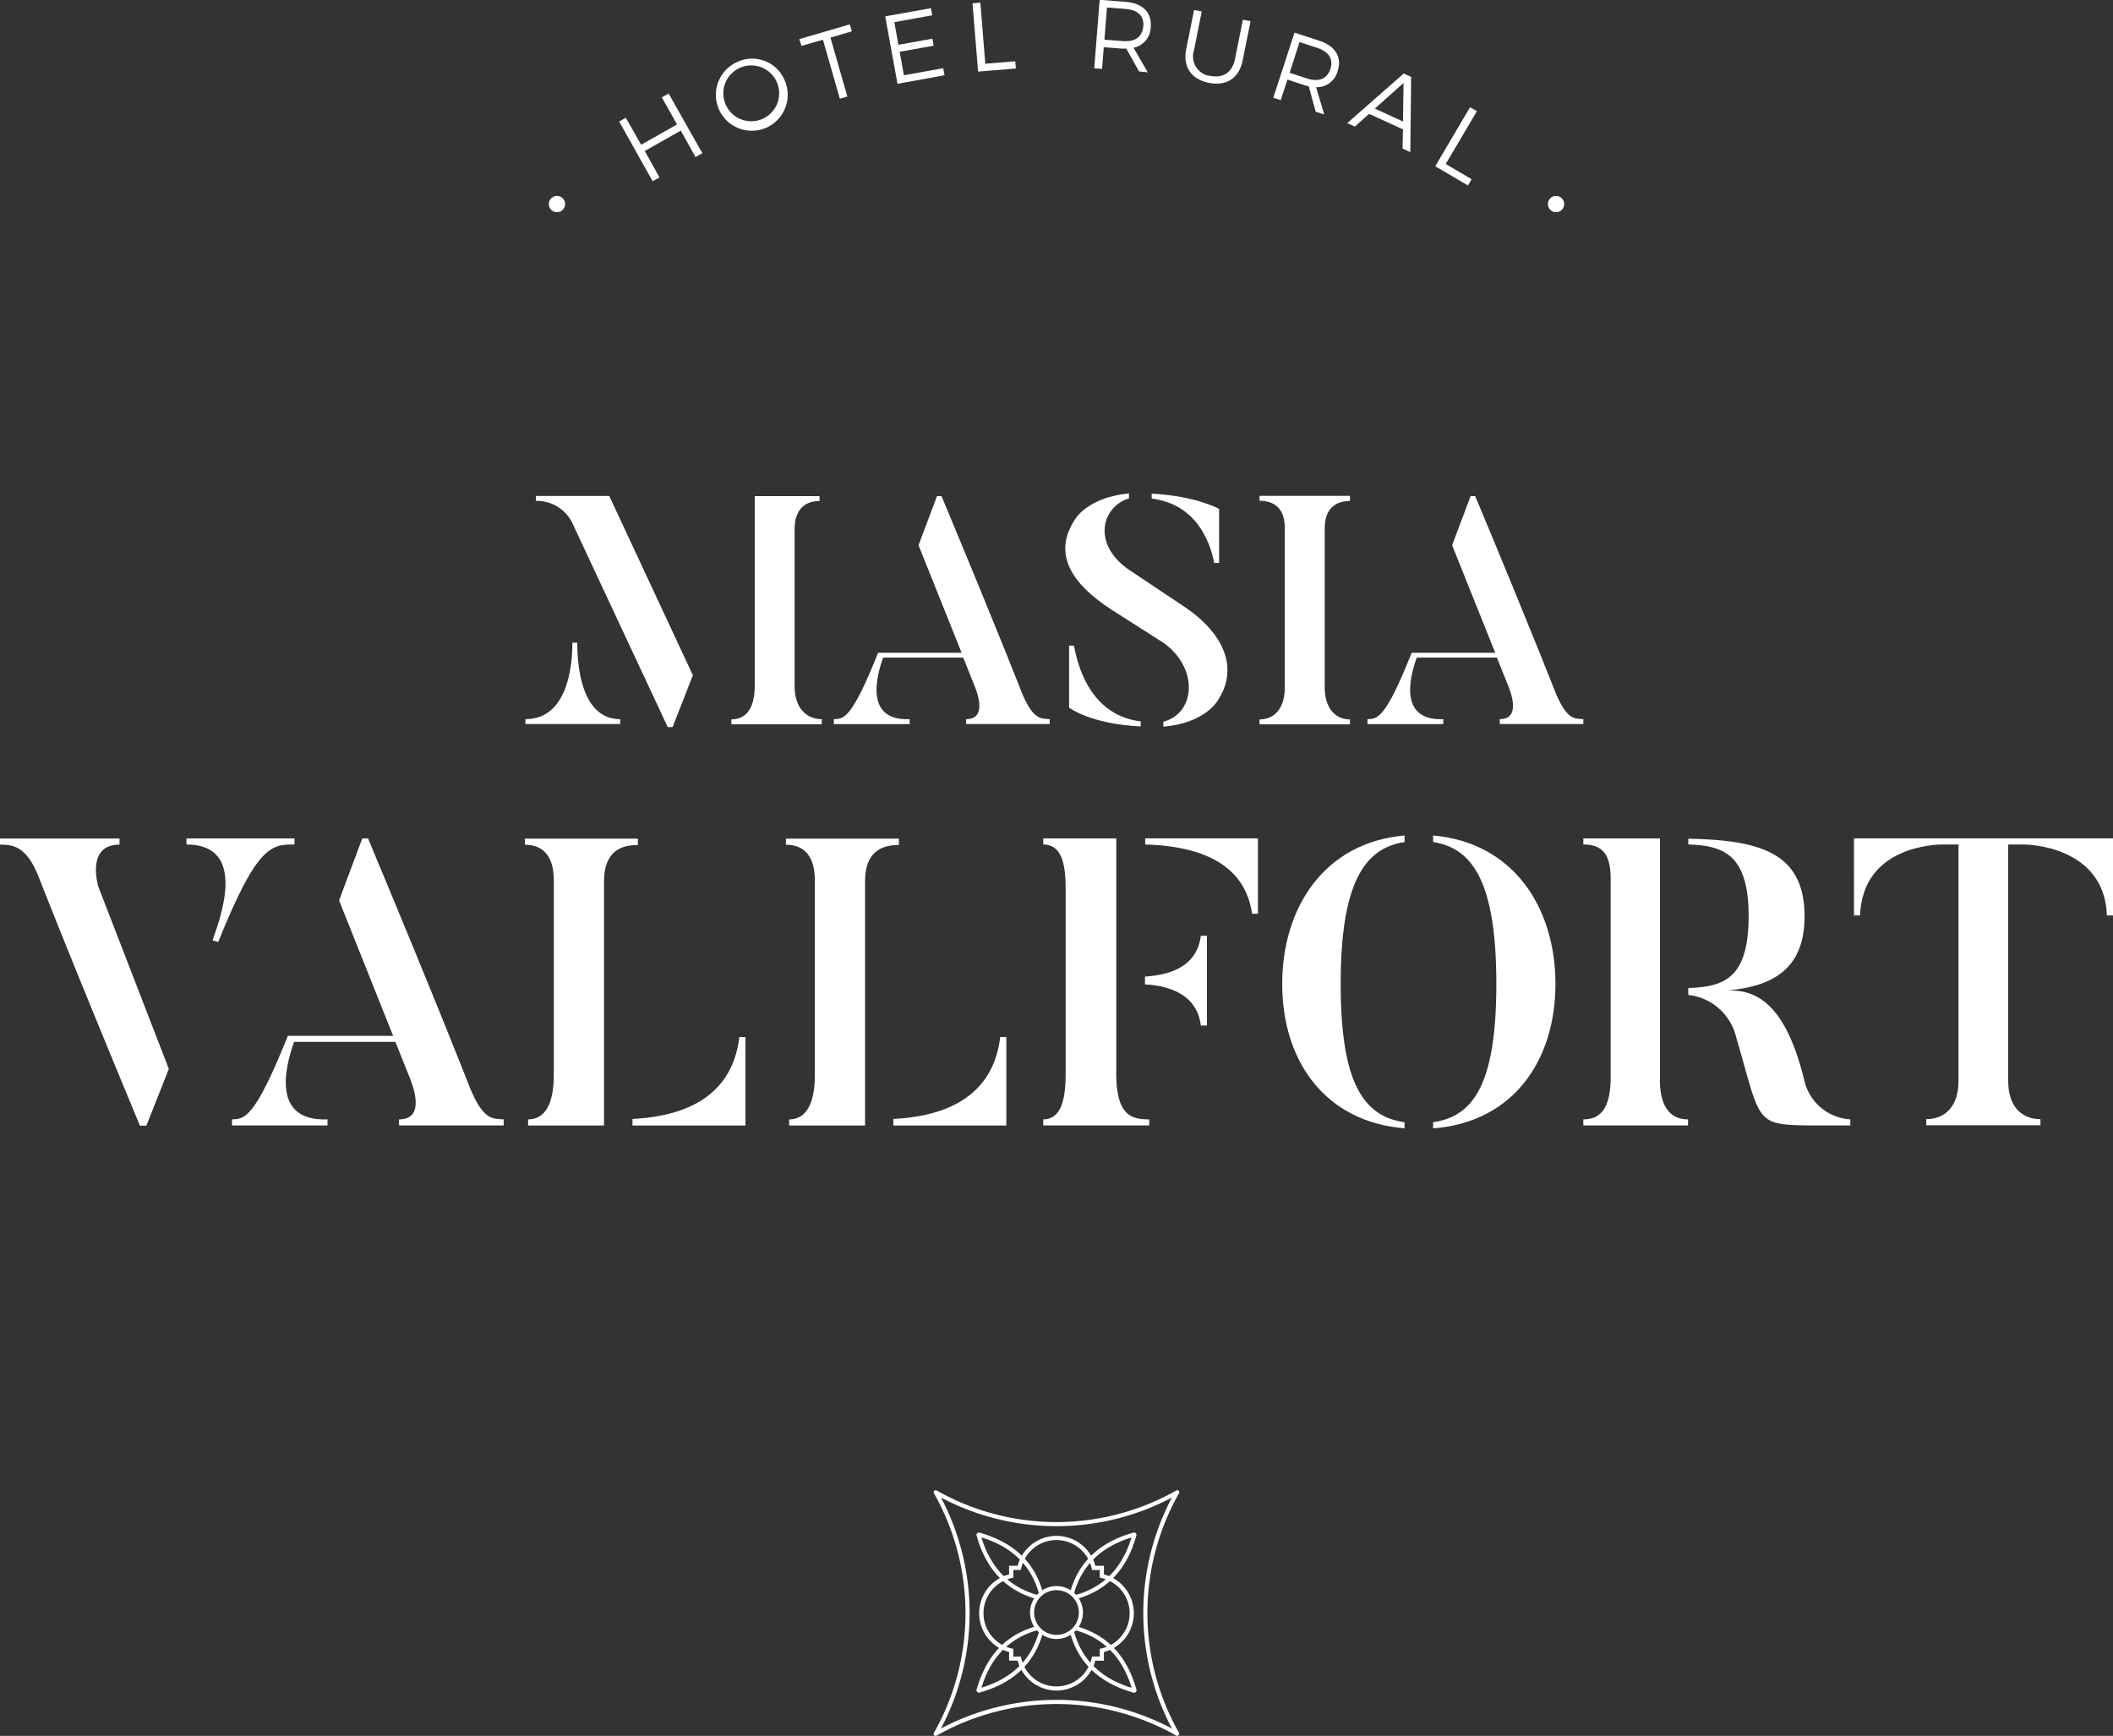 <?xml version="1.0" encoding="UTF-8"?>
<svg xmlns="http://www.w3.org/2000/svg" id="Layer_1" data-name="Layer 1" viewBox="0 0 430 353.26">
  <rect x="0" y="0" width="430" height="353.26" fill="#333333" stroke="none"/>
  <defs>
    <style>.cls-1{fill:#fff;}</style>
  </defs>
  <title>Vallfort_logo</title>
  <circle class="cls-1" cx="113.34" cy="41.53" r="1.66"></circle>
  <path class="cls-1" d="M127.36,24l3.11,5.5,7.32-4.14-3.11-5.5,1.39-.78,6.86,12.14-1.39.78-3-5.38-7.33,4.15,3,5.38-1.39.78L126,24.76Z" transform="translate(0 -0.04)"></path>
  <path class="cls-1" d="M159.63,16.28a7.31,7.31,0,1,1-9.7-3.58l.28-.12a7.12,7.12,0,0,1,9.39,3.63Zm-12,4.92a5.68,5.68,0,1,0,3.09-7.42,5.68,5.68,0,0,0-3.09,7.42Z" transform="translate(0 -0.04)"></path>
  <path class="cls-1" d="M172.94,5l.41,1.42L169,7.69l3.44,12-1.53.44-3.44-12-4.37,1.25L162.66,8Z" transform="translate(0 -0.04)"></path>
  <path class="cls-1" d="M189.45,1.7l.26,1.45L182,4.55l.83,4.61,6.92-1.25L190,9.34l-6.92,1.24.87,4.78,8-1.45.26,1.45-9.57,1.73L180.14,3.37Z" transform="translate(0 -0.04)"></path>
  <path class="cls-1" d="M199.51.58l1,12.43,6.1-.5.12,1.47-7.69.63L197.91.71Z" transform="translate(0 -0.04)"></path>
  <path class="cls-1" d="M231.8,14.58l-2.59-4.64h-.9l-3.69-.29-.35,4.41-1.59-.12L223.78,0l5.28.42c3.48.27,5.35,2.14,5.11,5.1a4.36,4.36,0,0,1-3.49,4.24l2.9,5ZM228.45,8.4c2.52.2,4-.82,4.21-3s-1.17-3.35-3.7-3.55l-3.69-.29-.52,6.55Z" transform="translate(0 -0.04)"></path>
  <path class="cls-1" d="M246.32,15.48c2.6.52,4.47-.73,5-3.43l1.61-8,1.56.31-1.61,8c-.71,3.57-3.28,5.25-6.86,4.54s-5.34-3.26-4.63-6.83l1.61-8,1.56.31-1.61,8a4,4,0,0,0,2.71,5A5.13,5.13,0,0,0,246.32,15.48Z" transform="translate(0 -0.04)"></path>
  <path class="cls-1" d="M267.74,22.77l-1.4-5.15c-.27-.07-.56-.14-.87-.24L262,16.23l-1.37,4.2-1.52-.49,4.33-13.26,5,1.64c3.32,1.08,4.7,3.34,3.78,6.16a4.37,4.37,0,0,1-4.39,3.31l1.65,5.55ZM265.93,16c2.41.78,4.12.15,4.8-1.93s-.36-3.53-2.76-4.32l-3.52-1.15-2,6.25Z" transform="translate(0 -0.04)"></path>
  <path class="cls-1" d="M285.51,26.37l-6.9-3.16-2.9,2.59-1.54-.71L285.67,15l1.5.69L287,31l-1.58-.72Zm0-1.6.11-7.84-5.83,5.21Z" transform="translate(0 -0.04)"></path>
  <path class="cls-1" d="M300.56,22.66l-6.35,10.75,5.27,3.1-.75,1.27-6.65-3.91,7.07-12Z" transform="translate(0 -0.04)"></path>
  <circle class="cls-1" cx="316.66" cy="41.53" r="1.66"></circle>
  <path class="cls-1" d="M215,333.58a5.38,5.38,0,1,1,5.38-5.38A5.38,5.38,0,0,1,215,333.58Zm0-9.93a4.55,4.55,0,1,0,4.55,4.55,4.55,4.55,0,0,0-4.55-4.55Z" transform="translate(0 -0.04)"></path>
  <path class="cls-1" d="M219,325.46l-.22-.8c5.74-1.55,9.6-5.5,11.49-11.73-6.26,1.91-10.18,5.77-11.73,11.49l-.8-.22c1.64-6.07,5.82-10.15,12.42-12.11l.48-.15a.4.4,0,0,1,.44.1l.08.08a.4.4,0,0,1,.09.43,3,3,0,0,1-.15.48C229.16,319.64,225.08,323.81,219,325.46Z" transform="translate(0 -0.04)"></path>
  <path class="cls-1" d="M230.8,344.51h-.14l-.48-.15c-6.6-2-10.78-6-12.42-12.11l.8-.22c1.55,5.74,5.5,9.6,11.73,11.49-1.89-6.23-5.75-10.17-11.49-11.73l.22-.8c6.07,1.65,10.15,5.82,12.11,12.42.06.21.11.38.15.48a.42.42,0,0,1-.1.43l-.08.08A.38.38,0,0,1,230.8,344.51Z" transform="translate(0 -0.04)"></path>
  <path class="cls-1" d="M199.21,344.51a.4.4,0,0,1-.29-.12l-.08-.08a.42.42,0,0,1-.1-.44,3,3,0,0,1,.15-.48c2-6.6,6-10.78,12.11-12.42l.22.8c-5.74,1.55-9.6,5.5-11.49,11.73,6.23-1.89,10.17-5.75,11.73-11.49l.8.22c-1.64,6.07-5.82,10.15-12.42,12.11l-.48.15Z" transform="translate(0 -0.04)"></path>
  <path class="cls-1" d="M211,325.46c-6.07-1.65-10.15-5.82-12.11-12.42q-.09-.32-.15-.48a.42.42,0,0,1,.09-.44l.08-.08a.4.4,0,0,1,.44-.1l.42.13c6.66,2,10.84,6,12.48,12.12l-.8.22c-1.55-5.74-5.5-9.6-11.73-11.49,1.89,6.23,5.75,10.17,11.49,11.73Z" transform="translate(0 -0.04)"></path>
  <path class="cls-1" d="M215,344.08a8.2,8.2,0,0,1-7.9-6.09h-1.75v-1.75a8.17,8.17,0,0,1,0-15.8v-1.75h1.75a8.17,8.17,0,0,1,15.8,0h1.75v1.75a8.17,8.17,0,0,1,0,15.8V338h-1.75A8.2,8.2,0,0,1,215,344.08Zm-8.82-6.92h1.58l.07.33a7.34,7.34,0,0,0,14.33,0l.07-.33h1.58v-1.58l.33-.07a7.34,7.34,0,0,0,0-14.33l-.33-.07v-1.58h-1.59l-.07-.33a7.34,7.34,0,0,0-14.33,0l-.07.33h-1.53v1.58l-.33.07a7.34,7.34,0,0,0,0,14.33l.33.07v1.58Z" transform="translate(0 -0.04)"></path>
  <path class="cls-1" d="M239.55,353.29a.39.39,0,0,1-.21-.06,49.44,49.44,0,0,0-48.7,0,.41.41,0,0,1-.57-.11.39.39,0,0,1,0-.46,49.46,49.46,0,0,0,0-48.71.41.41,0,0,1,.11-.57.39.39,0,0,1,.46,0,49.46,49.46,0,0,0,48.71,0,.41.41,0,0,1,.57.11.39.39,0,0,1,0,.46,49.41,49.41,0,0,0,0,48.71.41.41,0,0,1-.15.57A.43.43,0,0,1,239.55,353.29ZM191.49,304.8a50.3,50.3,0,0,1,0,47,50.3,50.3,0,0,1,47,0,50.3,50.3,0,0,1,0-47,50.3,50.3,0,0,1-47,0Z" transform="translate(0 -0.04)"></path>
  <path class="cls-1" d="M20,180.45l14.36,37.13-4.57,11.54H28.47c-15.19-36.6-20.67-50.8-20.67-50.8-2.49-6.22-5.31-6.39-7.8-6.39v-1.24H24.32v1.24C17.51,171.9,19.92,180.12,20,180.45Zm17.93-9.79h22v1.24c-4.65,0-7.55,0-15.52,19.84l-1.16-.33c1.33-3.9,7.47-19.51-5.31-19.51v-1.24Z" transform="translate(0 -0.04)"></path>
  <path class="cls-1" d="M102.5,227.84v1.24H81.21v-1.24c5.48,0,2.9-6.81,1.91-9.13l-2.66-6.64H59.84c-1.16,3.32-5.48,16.27,6.81,15.77v1.24H47.21v-1.24c2.49-.08,4.57,0,11.37-17H80L69,183.28l4.73-12.62H74.9c15.27,36.6,20.75,50.8,20.75,50.8C98.43,228.09,100.21,227.68,102.5,227.84Z" transform="translate(0 -0.04)"></path>
  <path class="cls-1" d="M122.91,229.09H107.47v-1.24c3.57,0,5.23-3.4,5.23-9V179.17c0-5.06-2.32-7.22-5.89-7.22v-1.24h23V172c-3.57,0-6.89,1.41-6.89,7.39v49.75Zm28.8,0h-23v-1.33c7.72-.41,20.09-2.74,21.75-16.68h1.24v18Z" transform="translate(0 -0.04)"></path>
  <path class="cls-1" d="M176,229.09H160.59v-1.24c3.57,0,5.23-3.4,5.23-9V179.17c0-5.06-2.32-7.22-5.89-7.22v-1.24h23V172c-3.57,0-6.89,1.41-6.89,7.39v49.75Zm28.8,0h-23v-1.33c7.72-.41,20.09-2.74,21.75-16.68h1.24v18Z" transform="translate(0 -0.04)"></path>
  <path class="cls-1" d="M227.15,218.38c0,8.8,3.15,9.46,6.72,9.46v1.24H212.3v-1.24c3.49,0,4.56-3.65,4.56-9.3V180.78c0-5.15-.91-8.88-4.56-8.88v-1.24h14.86v47.73ZM233,170.65h23V186H254.8c-1.74-12.28-14.44-13.86-21.75-14.11v-1.24Zm0,29.71v-1.58c3.9-.25,10.54-1.41,11.37-8.3h1.24v18.26h-1.24c-.82-6.88-7.46-8.16-11.36-8.37Z" transform="translate(0 -0.04)"></path>
  <path class="cls-1" d="M285.83,228.42v1.24c-16.27-1.33-24.9-13.78-24.9-29.38s8.63-28.8,24.9-30.21v1.33c-8.22,1.24-13,8.46-13,28.88S277.62,227.26,285.83,228.42Zm5.81,1.24v-1.24c8.13-1.16,12.87-7.63,12.87-28.14s-4.73-27.64-12.87-28.88v-1.33c16.35,1.41,24.9,14.69,24.9,30.21s-8.54,28.14-24.9,29.39Z" transform="translate(0 -0.04)"></path>
  <path class="cls-1" d="M337.79,219.71c0,5.73,2.24,8.13,5.73,8.13v1.24H322.21v-1.24c3.57,0,5.56-2.32,5.56-8.63V178.79c0-5.15-1.91-6.89-5.56-6.89v-1.24h15.6v49.05Zm38.76,8.13v1.24h-7c-12.7-.08-11-.08-16.27-18.09a11.26,11.26,0,0,0-9.71-8.47v-1.41c7.14-.25,12.28-1.83,12.28-14.61s-5.31-14.36-12.28-14.61v-1.16c14.53.25,23.66,2.82,23.66,15.77,0,10.71-6.39,14.27-15.77,15.11,5.39-.17,11.78,1.91,15.77,18.51A10.23,10.23,0,0,0,376.55,227.84Z" transform="translate(0 -0.04)"></path>
  <path class="cls-1" d="M430,170.65v15.69h-1.24c-.5-14.19-16.27-14.44-16.85-14.44h-3.24V220c0,5.56,3.07,7.8,6.56,7.8v1.24H392v-1.24c3.49,0,6.56-2.24,6.56-7.8V171.9H395.3c-1.24,0-16.27.25-16.77,14.44h-1.24V170.65Z" transform="translate(0 -0.04)"></path>
  <path class="cls-1" d="M126.21,146.39v1H106.92v-1c9,0,9.56-11.87,9.56-15.56h1C117.48,134.65,118,146.39,126.21,146.39ZM124,101l17,36.46L136.88,148h-1l-19.45-41.61a8.06,8.06,0,0,0-7.38-4.42v-1H124Zm43.24,45.43v1h-18.4v-1c2.77,0,4.75-1.91,4.75-6.86V101h13.19v1c-2.83,0-5.08,1.58-5.08,5.8v31.82C161.72,144.48,164.42,146.39,167.21,146.39Z" transform="translate(0 -0.04)"></path>
  <path class="cls-1" d="M213.61,146.39v1h-17v-1c4.35,0,2.31-5.41,1.52-7.25l-2.11-5.27H179.71c-.92,2.64-4.35,12.92,5.41,12.53v1H169.69v-1c2-.07,3.63,0,9-13.52h17L186.92,111l3.76-10h.92c12.13,29.08,16.48,40.35,16.48,40.35C210.37,146.58,211.82,146.26,213.61,146.39Z" transform="translate(0 -0.04)"></path>
  <path class="cls-1" d="M247.82,142.58s-2.51,4.62-11.08,5.34v-1c6.53-1.71,7.25-10.82.13-16l-10.55-6.73c-7.78-5-12.59-11.28-7.32-18.79,0,0,2.7-4.22,10.75-4.94v1c-5.61,1.71-7.72,9.56.46,14.84l10.48,7C249.47,129.05,252,136.3,247.82,142.58Zm-15.69,4.29v1c-10.15-.46-14.57-3.82-14.57-3.82V131.44h1c1,5.52,4.07,14.23,13.57,15.41Zm2.24-45.37v-1c9,.46,13.72,3.1,13.72,3.1v11h-1c-.88-4.59-3.82-12-12.72-13.09Z" transform="translate(0 -0.04)"></path>
  <path class="cls-1" d="M274.72,101v1c-2.83,0-5.14,1.45-5.14,5.54v32.38c0,4.48,2.37,6.53,5.14,6.53v1h-18.4v-1c2.83,0,5.14-2,5.14-6.53V107.49c0-4.09-2.24-5.54-5.14-5.54v-1h18.4Z" transform="translate(0 -0.04)"></path>
  <path class="cls-1" d="M322.21,146.39v1h-17v-1c4.35,0,2.31-5.41,1.52-7.25l-2.11-5.27H288.3c-.92,2.64-4.35,12.92,5.41,12.53v1H278.28v-1c2-.07,3.63,0,9-13.52h17L295.51,111l3.76-10h.94c12.13,29.08,16.48,40.35,16.48,40.35C319,146.58,320.41,146.26,322.21,146.39Z" transform="translate(0 -0.04)"></path>
</svg>
